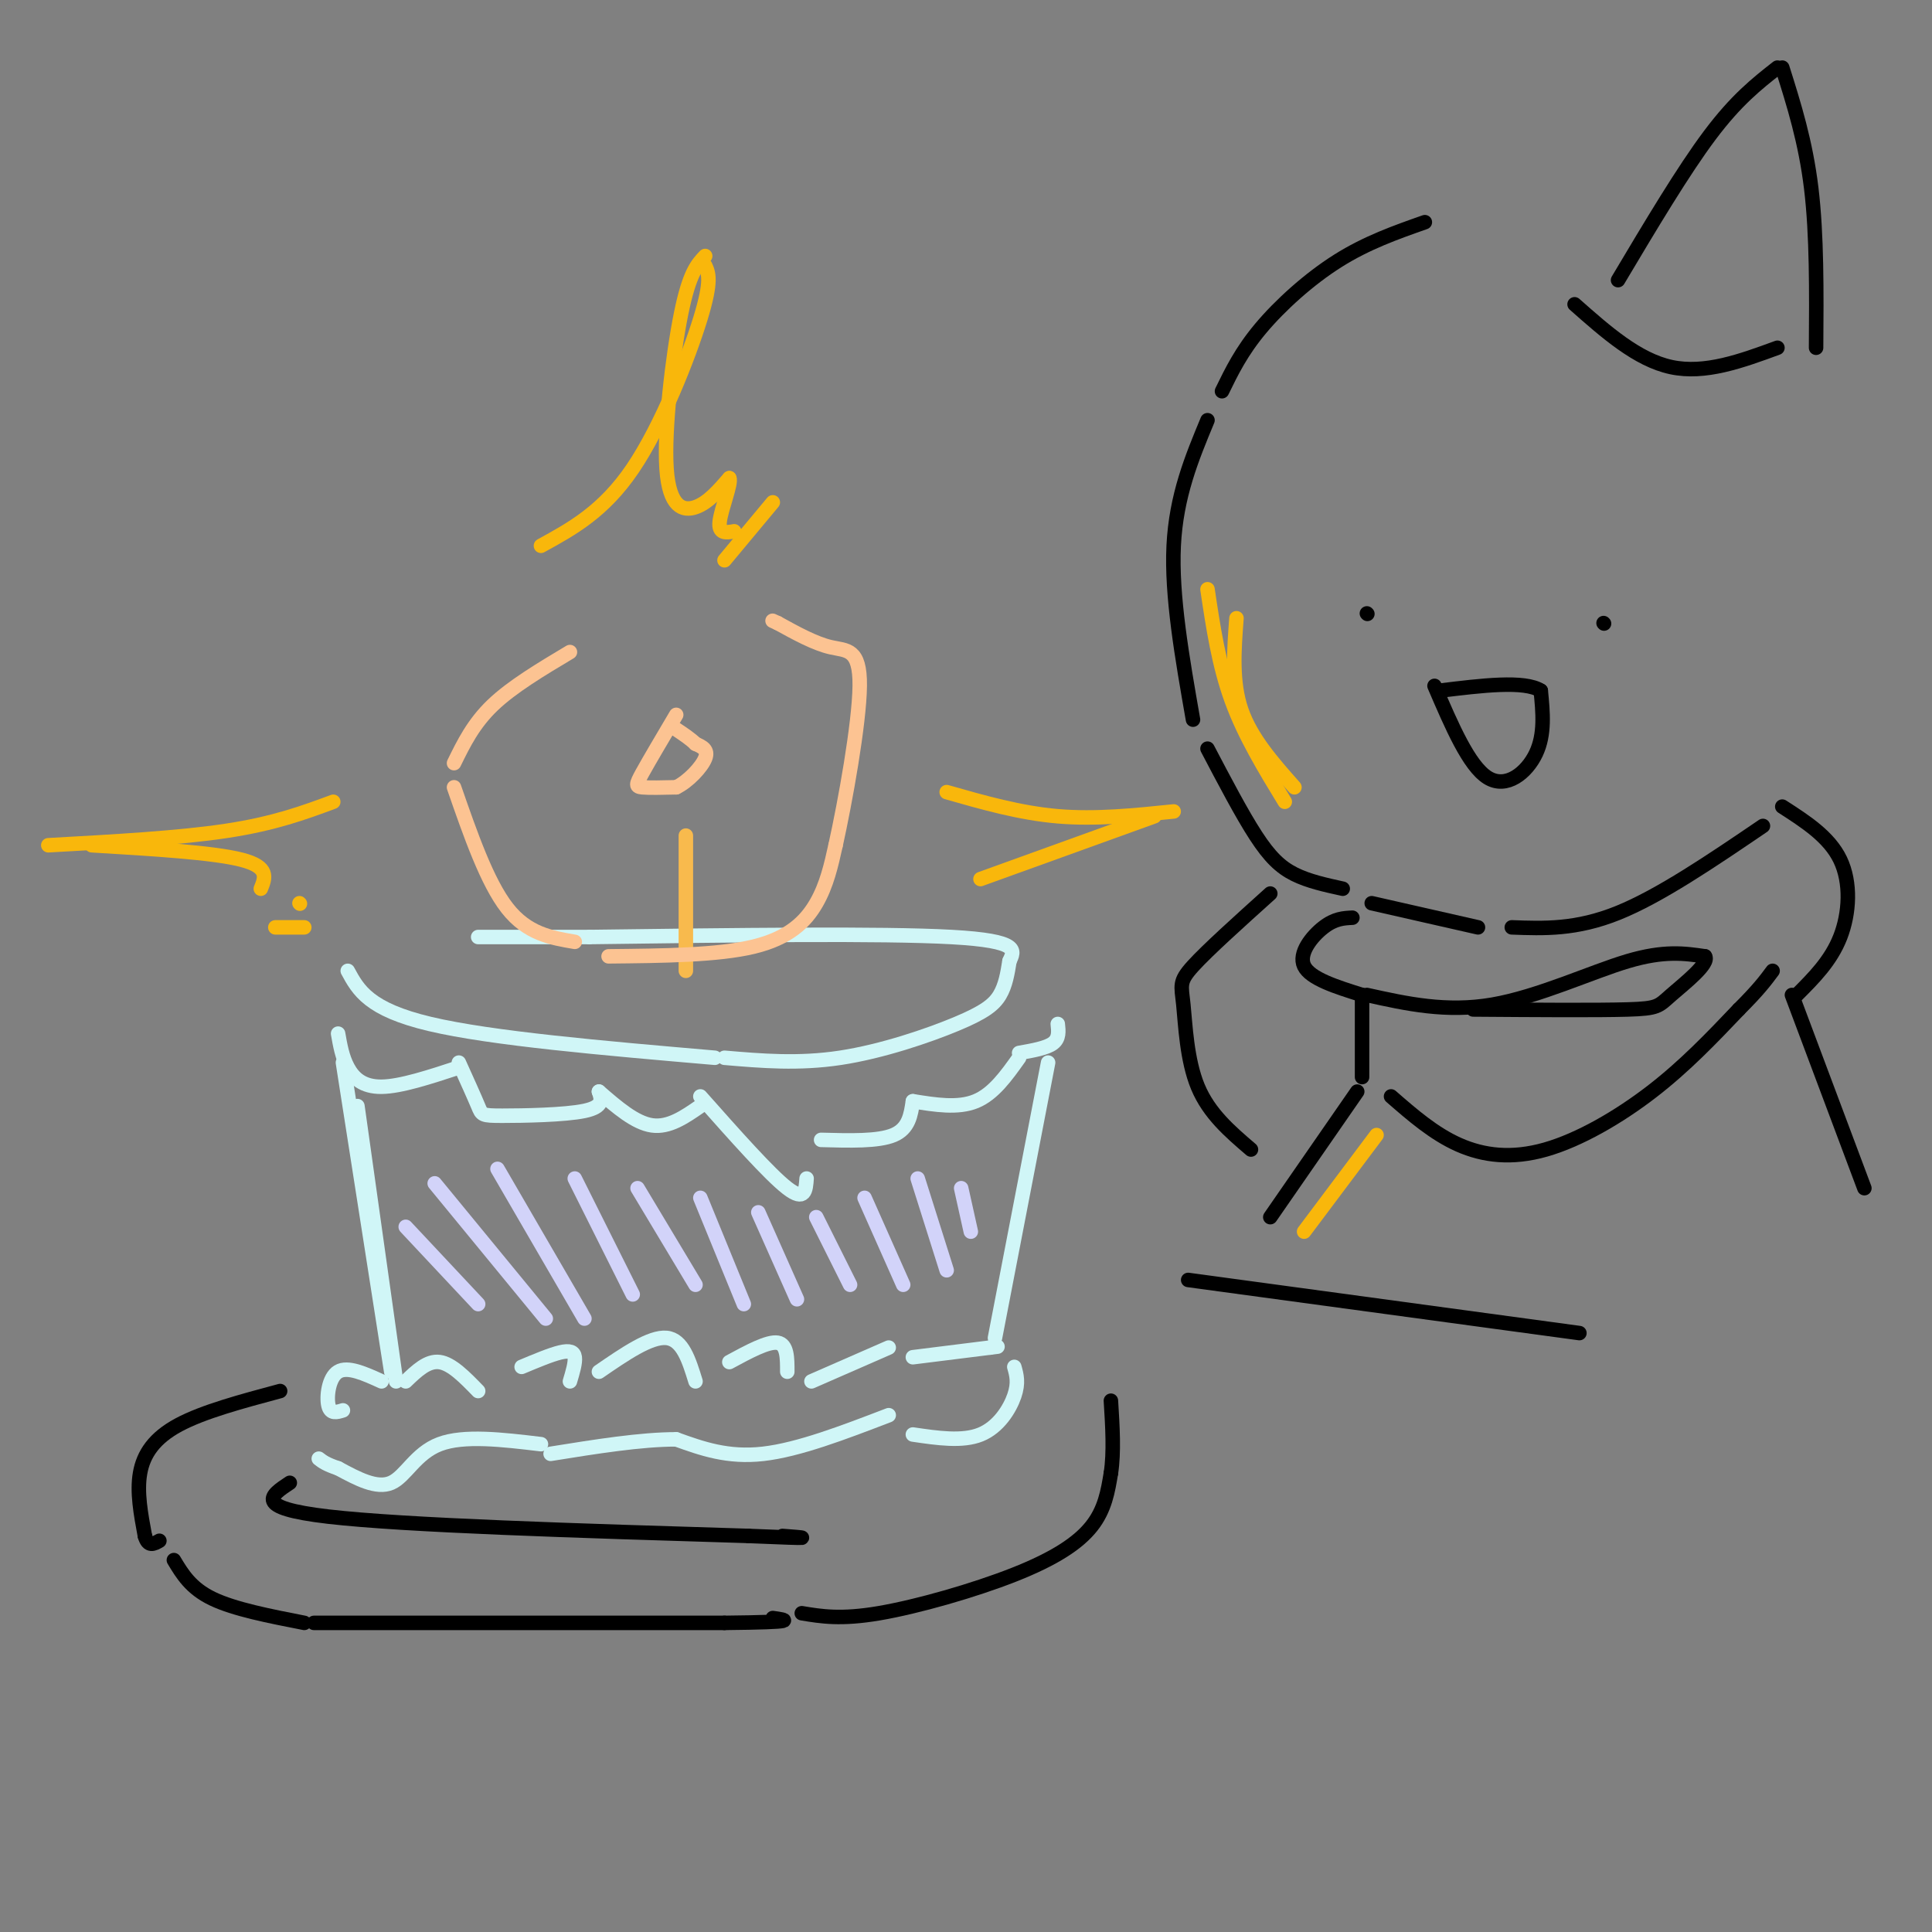 <svg viewBox='0 0 400 400' version='1.1' xmlns='http://www.w3.org/2000/svg' xmlns:xlink='http://www.w3.org/1999/xlink'><rect x="0" y="0" width="400" height="400" fill="#808080" stroke="none"/><g fill='none' stroke='rgb(208,246,247)' stroke-width='3' stroke-linecap='round' stroke-linejoin='round'><path d='M71,220c0.000,0.000 10.000,64.000 10,64'/><path d='M74,229c0.000,0.000 8.000,57.000 8,57'/><path d='M70,214c0.422,2.422 0.844,4.844 2,7c1.156,2.156 3.044,4.044 7,4c3.956,-0.044 9.978,-2.022 16,-4'/><path d='M95,220c1.613,3.571 3.226,7.143 4,9c0.774,1.857 0.708,2.000 5,2c4.292,0.000 12.940,-0.143 17,-1c4.060,-0.857 3.530,-2.429 3,-4'/><path d='M124,226c3.750,3.250 7.500,6.500 11,7c3.500,0.500 6.750,-1.750 10,-4'/><path d='M145,227c7.167,8.083 14.333,16.167 18,19c3.667,2.833 3.833,0.417 4,-2'/><path d='M170,236c5.917,0.167 11.833,0.333 15,-1c3.167,-1.333 3.583,-4.167 4,-7'/><path d='M189,228c4.667,0.750 9.333,1.500 13,0c3.667,-1.500 6.333,-5.250 9,-9'/><path d='M211,218c2.833,-0.500 5.667,-1.000 7,-2c1.333,-1.000 1.167,-2.500 1,-4'/><path d='M72,201c2.167,4.000 4.333,8.000 17,11c12.667,3.000 35.833,5.000 59,7'/><path d='M150,219c7.685,0.655 15.369,1.310 24,0c8.631,-1.310 18.208,-4.583 24,-7c5.792,-2.417 7.798,-3.976 9,-6c1.202,-2.024 1.601,-4.512 2,-7'/><path d='M209,199c0.978,-2.200 2.422,-4.200 -12,-5c-14.422,-0.800 -44.711,-0.400 -75,0'/><path d='M122,194c-16.333,0.000 -19.667,0.000 -23,0'/><path d='M217,220c0.000,0.000 -11.000,57.000 -11,57'/><path d='M79,286c-3.511,-1.600 -7.022,-3.200 -9,-2c-1.978,1.200 -2.422,5.200 -2,7c0.422,1.800 1.711,1.400 3,1'/><path d='M84,286c2.250,-2.167 4.500,-4.333 7,-4c2.500,0.333 5.250,3.167 8,6'/><path d='M108,283c3.022,-1.267 6.044,-2.533 8,-3c1.956,-0.467 2.844,-0.133 3,1c0.156,1.133 -0.422,3.067 -1,5'/><path d='M124,284c5.333,-3.667 10.667,-7.333 14,-7c3.333,0.333 4.667,4.667 6,9'/><path d='M151,282c4.000,-2.167 8.000,-4.333 10,-4c2.000,0.333 2.000,3.167 2,6'/><path d='M168,286c0.000,0.000 16.000,-7.000 16,-7'/><path d='M189,281c0.000,0.000 16.000,-2.000 16,-2'/><path d='M205,279c2.667,-0.333 1.333,-0.167 0,0'/><path d='M210,283c0.467,1.644 0.933,3.289 0,6c-0.933,2.711 -3.267,6.489 -7,8c-3.733,1.511 -8.867,0.756 -14,0'/><path d='M184,293c-9.333,3.583 -18.667,7.167 -26,8c-7.333,0.833 -12.667,-1.083 -18,-3'/><path d='M140,298c-7.333,0.000 -16.667,1.500 -26,3'/><path d='M112,299c-8.000,-0.956 -16.000,-1.911 -21,0c-5.000,1.911 -7.000,6.689 -10,8c-3.000,1.311 -7.000,-0.844 -11,-3'/><path d='M70,304c-2.500,-0.833 -3.250,-1.417 -4,-2'/></g>
<g fill='none' stroke='rgb(248,186,77)' stroke-width='3' stroke-linecap='round' stroke-linejoin='round'><path d='M142,173c0.000,0.000 0.000,28.000 0,28'/></g>
<g fill='none' stroke='rgb(252,195,146)' stroke-width='3' stroke-linecap='round' stroke-linejoin='round'><path d='M140,148c-2.800,4.733 -5.600,9.467 -7,12c-1.400,2.533 -1.400,2.867 0,3c1.400,0.133 4.200,0.067 7,0'/><path d='M140,163c2.511,-1.200 5.289,-4.200 6,-6c0.711,-1.800 -0.644,-2.400 -2,-3'/><path d='M144,154c-1.000,-1.000 -2.500,-2.000 -4,-3'/><path d='M118,135c-6.000,3.583 -12.000,7.167 -16,11c-4.000,3.833 -6.000,7.917 -8,12'/><path d='M94,163c3.417,9.833 6.833,19.667 11,25c4.167,5.333 9.083,6.167 14,7'/><path d='M126,198c11.311,-0.111 22.622,-0.222 30,-2c7.378,-1.778 10.822,-5.222 13,-9c2.178,-3.778 3.089,-7.889 4,-12'/><path d='M173,175c1.976,-8.905 4.917,-25.167 5,-33c0.083,-7.833 -2.690,-7.238 -6,-8c-3.310,-0.762 -7.155,-2.881 -11,-5'/><path d='M161,129c-1.833,-0.833 -0.917,-0.417 0,0'/></g>
<g fill='none' stroke='rgb(210,211,249)' stroke-width='3' stroke-linecap='round' stroke-linejoin='round'><path d='M84,254c0.000,0.000 15.000,16.000 15,16'/><path d='M90,245c0.000,0.000 23.000,28.000 23,28'/><path d='M103,242c0.000,0.000 18.000,31.000 18,31'/><path d='M119,244c0.000,0.000 12.000,24.000 12,24'/><path d='M132,246c0.000,0.000 12.000,20.000 12,20'/><path d='M145,248c0.000,0.000 9.000,22.000 9,22'/><path d='M157,251c0.000,0.000 8.000,18.000 8,18'/><path d='M169,252c0.000,0.000 7.000,14.000 7,14'/><path d='M179,248c0.000,0.000 8.000,18.000 8,18'/><path d='M190,244c0.000,0.000 6.000,19.000 6,19'/><path d='M199,246c0.000,0.000 2.000,9.000 2,9'/></g>
<g fill='none' stroke='rgb(0,0,0)' stroke-width='3' stroke-linecap='round' stroke-linejoin='round'><path d='M58,288c-7.956,2.133 -15.911,4.267 -21,7c-5.089,2.733 -7.311,6.067 -8,10c-0.689,3.933 0.156,8.467 1,13'/><path d='M30,318c0.667,2.333 1.833,1.667 3,1'/><path d='M36,323c1.750,2.917 3.500,5.833 8,8c4.500,2.167 11.750,3.583 19,5'/><path d='M65,336c0.000,0.000 85.000,0.000 85,0'/><path d='M150,336c15.833,-0.167 12.917,-0.583 10,-1'/><path d='M166,334c4.048,0.673 8.095,1.345 16,0c7.905,-1.345 19.667,-4.708 28,-8c8.333,-3.292 13.238,-6.512 16,-10c2.762,-3.488 3.381,-7.244 4,-11'/><path d='M230,305c0.667,-4.333 0.333,-9.667 0,-15'/><path d='M60,307c-3.917,2.583 -7.833,5.167 8,7c15.833,1.833 51.417,2.917 87,4'/><path d='M155,318c15.667,0.667 11.333,0.333 7,0'/><path d='M295,46c-6.000,2.111 -12.000,4.222 -18,8c-6.000,3.778 -12.000,9.222 -16,14c-4.000,4.778 -6.000,8.889 -8,13'/><path d='M250,87c-3.250,7.833 -6.500,15.667 -7,26c-0.500,10.333 1.750,23.167 4,36'/><path d='M250,155c3.556,6.778 7.111,13.556 10,18c2.889,4.444 5.111,6.556 8,8c2.889,1.444 6.444,2.222 10,3'/><path d='M284,187c0.000,0.000 22.000,5.000 22,5'/><path d='M313,192c6.667,0.250 13.333,0.500 22,-3c8.667,-3.500 19.333,-10.750 30,-18'/><path d='M335,58c6.750,-11.333 13.500,-22.667 19,-30c5.500,-7.333 9.750,-10.667 14,-14'/><path d='M369,14c2.417,7.667 4.833,15.333 6,25c1.167,9.667 1.083,21.333 1,33'/><path d='M326,63c6.500,5.750 13.000,11.500 20,13c7.000,1.500 14.500,-1.250 22,-4'/><path d='M283,127c0.000,0.000 0.100,0.100 0.1,0.1'/><path d='M332,129c0.000,0.000 0.100,0.100 0.1,0.1'/><path d='M297,142c3.556,8.289 7.111,16.578 11,19c3.889,2.422 8.111,-1.022 10,-5c1.889,-3.978 1.444,-8.489 1,-13'/><path d='M319,143c-3.333,-2.167 -12.167,-1.083 -21,0'/><path d='M280,190c-1.822,0.089 -3.644,0.178 -6,2c-2.356,1.822 -5.244,5.378 -4,8c1.244,2.622 6.622,4.311 12,6'/><path d='M282,206c0.000,0.000 0.000,17.000 0,17'/><path d='M288,227c4.429,3.857 8.857,7.714 14,10c5.143,2.286 11.000,3.000 18,1c7.000,-2.000 15.143,-6.714 22,-12c6.857,-5.286 12.429,-11.143 18,-17'/><path d='M360,209c4.167,-4.167 5.583,-6.083 7,-8'/><path d='M281,226c0.000,0.000 -18.000,26.000 -18,26'/><path d='M371,206c0.000,0.000 15.000,40.000 15,40'/><path d='M283,206c8.222,1.822 16.444,3.644 26,2c9.556,-1.644 20.444,-6.756 28,-9c7.556,-2.244 11.778,-1.622 16,-1'/><path d='M353,198c1.048,1.476 -4.333,5.667 -7,8c-2.667,2.333 -2.619,2.810 -9,3c-6.381,0.190 -19.190,0.095 -32,0'/><path d='M369,167c4.867,3.133 9.733,6.267 12,11c2.267,4.733 1.933,11.067 0,16c-1.933,4.933 -5.467,8.467 -9,12'/><path d='M263,185c-6.512,5.863 -13.024,11.726 -16,15c-2.976,3.274 -2.417,3.958 -2,8c0.417,4.042 0.690,11.440 3,17c2.310,5.560 6.655,9.280 11,13'/><path d='M246,265c0.000,0.000 81.000,11.000 81,11'/></g>
<g fill='none' stroke='rgb(249,183,11)' stroke-width='3' stroke-linecap='round' stroke-linejoin='round'><path d='M112,113c6.489,-3.556 12.978,-7.111 19,-16c6.022,-8.889 11.578,-23.111 14,-31c2.422,-7.889 1.711,-9.444 1,-11'/><path d='M146,53c-1.637,1.726 -3.274,3.452 -5,12c-1.726,8.548 -3.542,23.917 -3,32c0.542,8.083 3.440,8.881 6,8c2.560,-0.881 4.780,-3.440 7,-6'/><path d='M151,99c0.511,0.978 -1.711,6.422 -2,9c-0.289,2.578 1.356,2.289 3,2'/><path d='M160,104c0.000,0.000 -10.000,12.000 -10,12'/><path d='M69,166c-6.083,2.250 -12.167,4.500 -22,6c-9.833,1.500 -23.417,2.250 -37,3'/><path d='M19,175c12.583,0.750 25.167,1.500 31,3c5.833,1.500 4.917,3.750 4,6'/><path d='M62,187c0.000,0.000 0.100,0.100 0.1,0.1'/><path d='M57,192c0.000,0.000 6.000,0.000 6,0'/><path d='M250,122c1.167,7.833 2.333,15.667 5,23c2.667,7.333 6.833,14.167 11,21'/><path d='M256,128c-0.500,6.583 -1.000,13.167 1,19c2.000,5.833 6.500,10.917 11,16'/><path d='M285,235c0.000,0.000 -15.000,20.000 -15,20'/><path d='M196,164c7.583,2.167 15.167,4.333 23,5c7.833,0.667 15.917,-0.167 24,-1'/><path d='M239,169c0.000,0.000 -36.000,13.000 -36,13'/></g>
</svg>